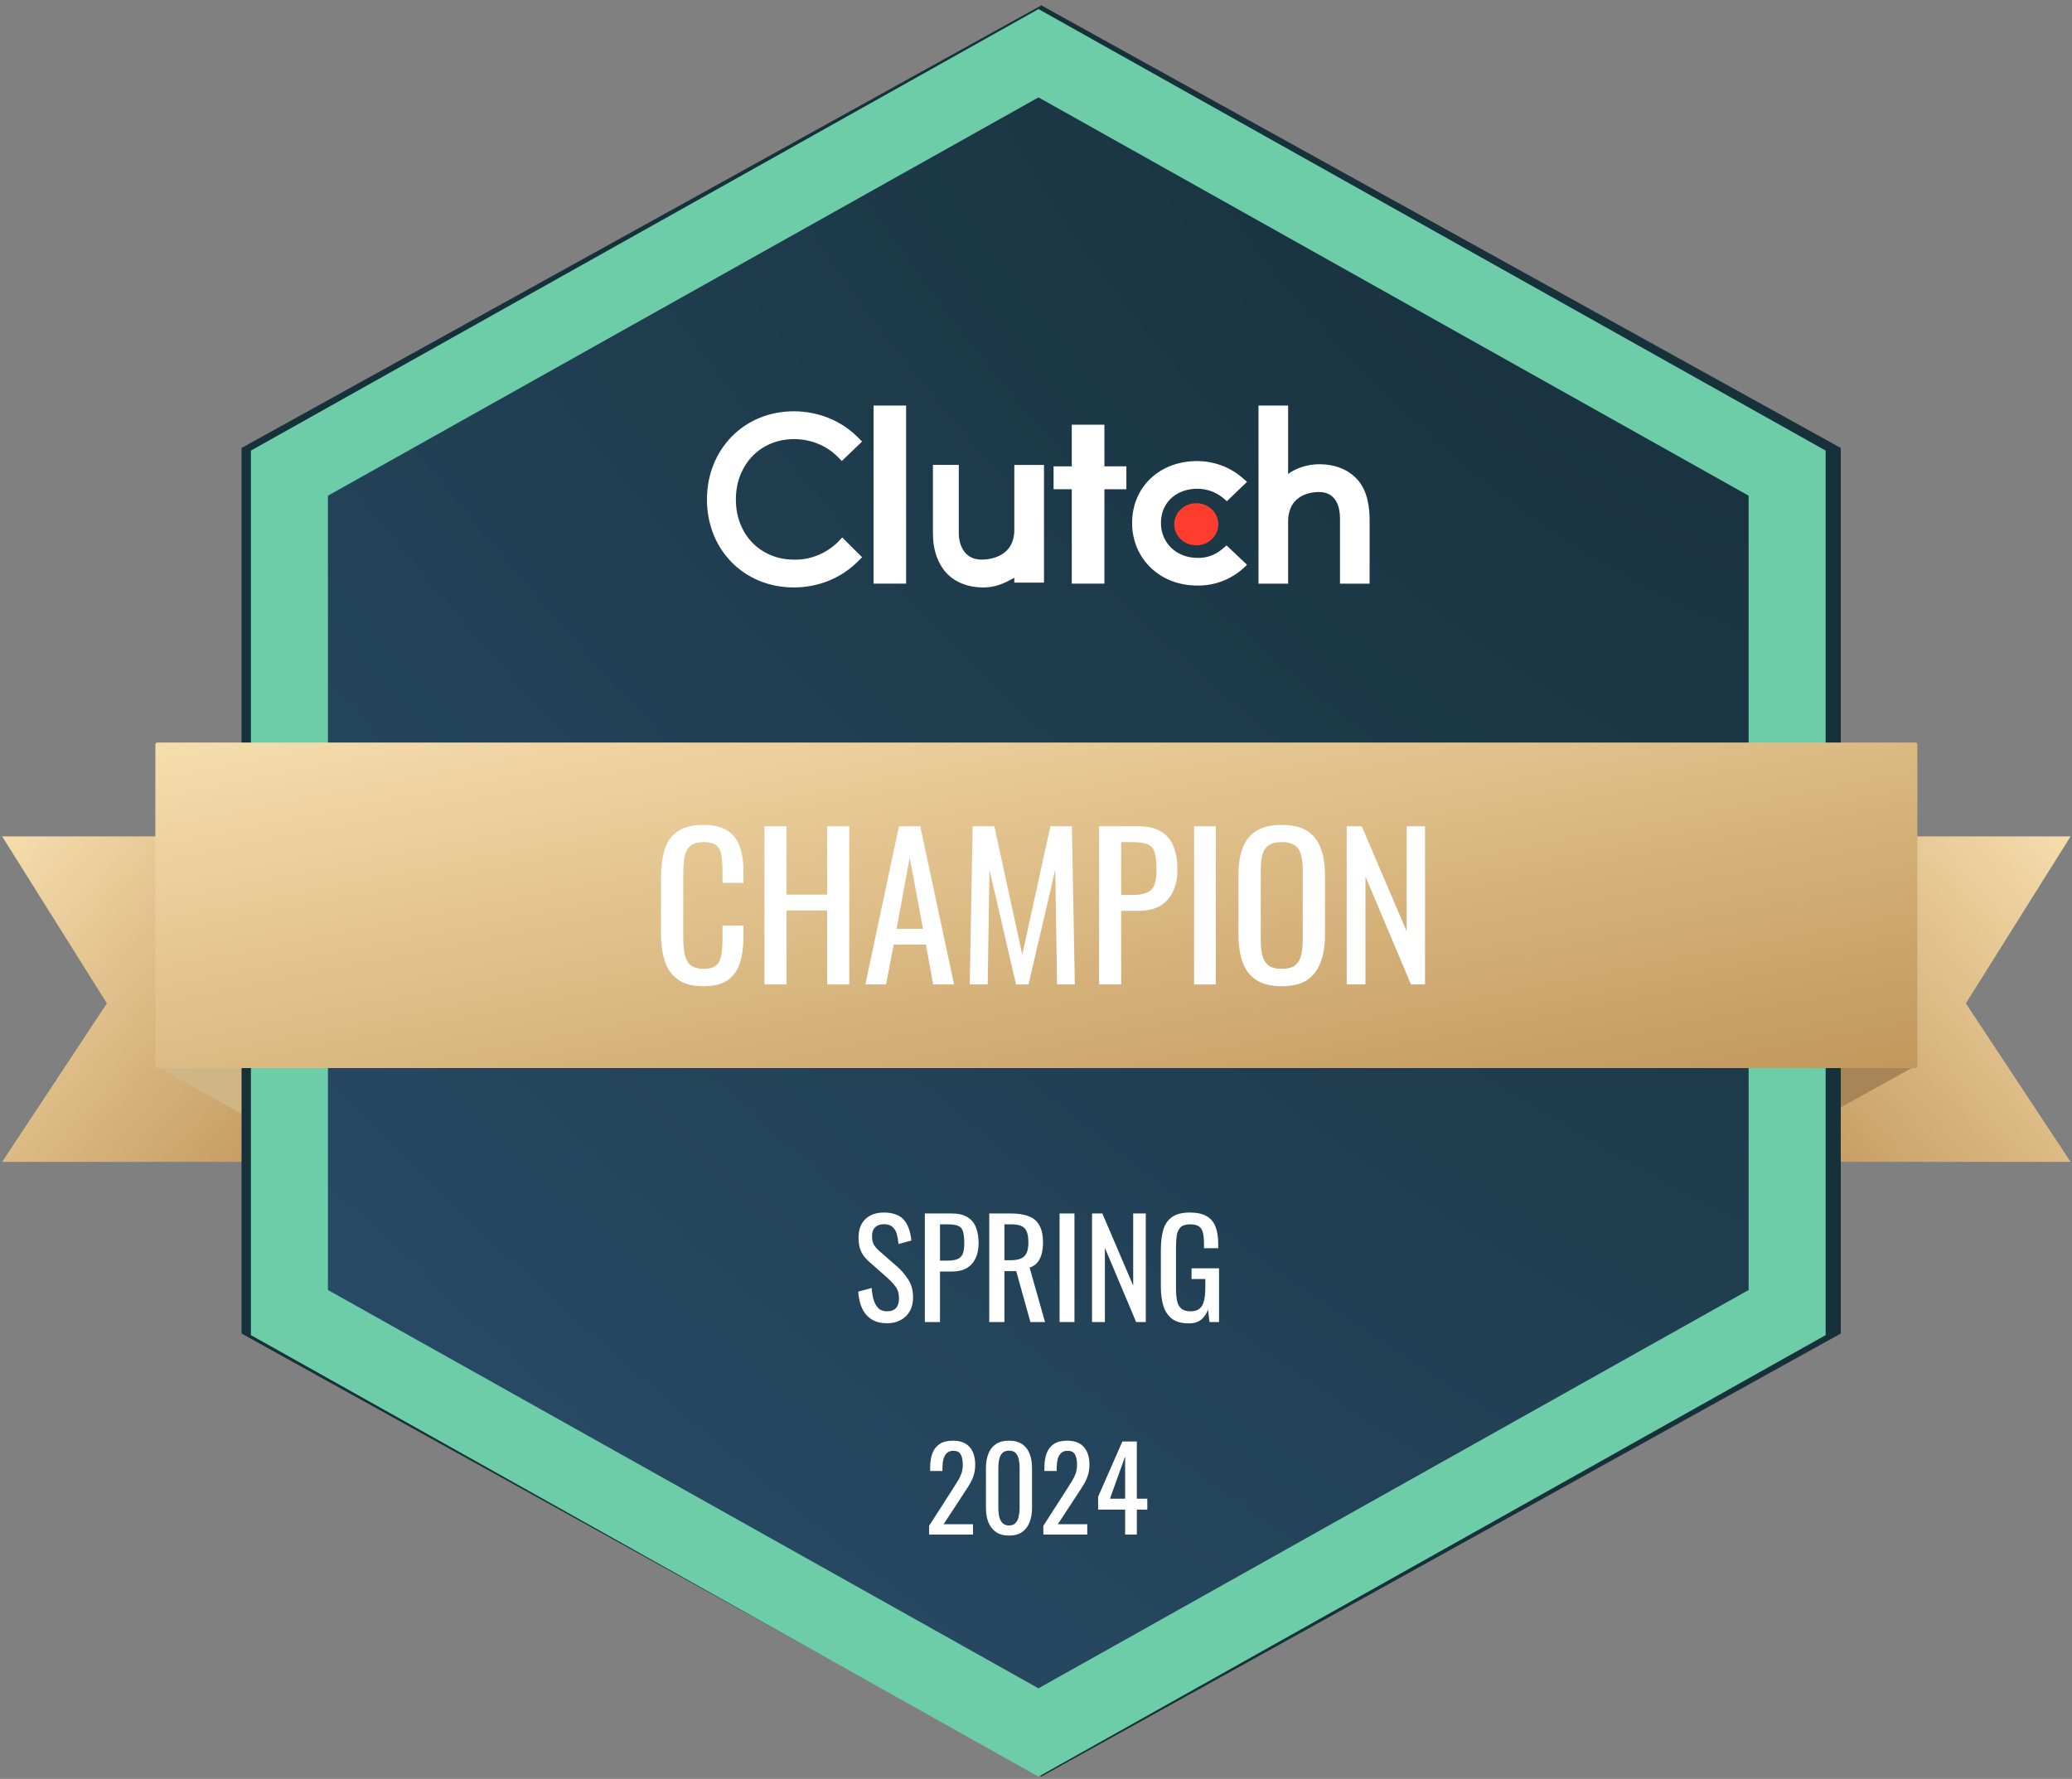 <svg width="269" height="231" viewBox="0 0 269 231" fill="none" xmlns="http://www.w3.org/2000/svg">
<rect x="0" y="0" width="269" height="231" fill="#808080" stroke="none"/>
<g clip-path="url(#clip0_1567_141)">
<path fill-rule="evenodd" clip-rule="evenodd" d="M38.818 150.88H0.278L13.876 130.295L0.278 108.61H38.818V150.88Z" fill="url(#paint0_linear_1567_141)"/>
<path fill-rule="evenodd" clip-rule="evenodd" d="M230.278 150.88H268.818L255.22 130.295L268.818 108.61H230.278V150.88Z" fill="url(#paint1_linear_1567_141)"/>
<path d="M20.17 138.423L45.781 152.62L36.692 129.496H20.17V138.423Z" fill="#D1B685"/>
<path d="M248.678 138.423L223.067 152.62L232.155 129.496H248.678V138.423Z" fill="#A78557"/>
<path d="M238.98 58.171V173.171L135.195 230.696L31.359 173.171V58.171L135.195 0.696L238.98 58.171Z" fill="#17313B"/>
<path d="M232.018 61.441V170.446L134.824 224.975L37.575 170.446V61.441L134.824 6.913L232.018 61.441Z" fill="url(#paint2_radial_1567_141)"/>
<path d="M232.018 61.441V170.446L134.824 224.975L37.575 170.446V61.441L134.824 6.913L232.018 61.441Z" fill="url(#paint3_radial_1567_141)"/>
<path d="M232.018 61.441V170.446L134.824 224.975L37.575 170.446V61.441L134.824 6.913L232.018 61.441Z" stroke="#6DCDA9" stroke-width="10" stroke-miterlimit="10"/>
<path fill-rule="evenodd" clip-rule="evenodd" d="M20.17 138.447C20.17 138.584 20.282 138.696 20.418 138.696H248.678C248.814 138.696 248.926 138.584 248.926 138.447V96.674C248.926 96.538 248.814 96.426 248.678 96.426H20.418C20.282 96.426 20.17 96.538 20.17 96.674V138.447Z" fill="url(#paint4_linear_1567_141)"/>
<path d="M117.637 52.664H113.41V75.788H117.637V52.664Z" fill="white"/>
<path d="M131.686 68.781C131.686 72.399 128.374 72.67 127.422 72.67C125.065 72.67 124.475 70.544 124.475 69.279V60.372H121.119V69.279C121.119 71.494 121.8 73.347 123.068 74.615C124.202 75.699 125.788 76.288 127.648 76.288C129.1 76.288 130.279 75.835 131.684 75.022V75.656H135.538V60.377H131.684V68.786L131.686 68.781Z" fill="white"/>
<path d="M143.38 55.15H139.146V60.559H136.783V63.532H139.146V75.788H143.38V63.532H146.232V60.559H143.38V55.15Z" fill="white"/>
<path d="M158.652 71.323C157.749 72.086 156.623 72.489 155.452 72.444C152.747 72.444 150.72 70.515 150.72 67.911C150.72 65.308 152.66 63.468 155.452 63.468C156.623 63.468 157.797 63.871 158.697 64.589L159.284 65.084L161.897 62.57L161.221 61.986C159.644 60.638 157.57 59.875 155.407 59.875C150.539 59.875 146.978 63.242 146.978 67.911C146.978 72.581 150.628 76.037 155.407 76.037C157.57 76.082 159.644 75.319 161.268 73.926L161.899 73.342L159.239 70.828L158.652 71.323Z" fill="white"/>
<path d="M175.911 61.951C174.78 60.869 173.153 60.283 171.298 60.283C169.851 60.283 168.315 60.733 167.231 61.546V52.666H163.386V75.791H167.231V67.767C167.231 64.162 170.304 63.891 171.254 63.891C173.559 63.891 173.966 66.009 173.966 67.272V75.791H177.811V67.272C177.766 65.019 177.224 63.169 175.911 61.953V61.951Z" fill="white"/>
<path d="M155.308 70.816C156.887 70.816 158.167 69.592 158.167 68.08C158.167 66.569 156.887 65.345 155.308 65.345C153.729 65.345 152.448 66.569 152.448 68.08C152.448 69.592 153.729 70.816 155.308 70.816Z" fill="#FF3D2E"/>
<path d="M108.751 70.42C107.256 71.865 105.22 72.723 103.094 72.675C98.703 72.675 95.535 69.381 95.535 64.87C95.535 60.36 98.703 57.02 103.094 57.02C105.22 57.02 107.259 57.834 108.706 59.276L109.295 59.863L111.921 57.336L111.332 56.749C109.159 54.584 106.172 53.41 103.049 53.41C96.622 53.41 91.781 58.328 91.781 64.87C91.781 71.412 96.624 76.286 103.049 76.286C106.172 76.286 109.159 75.112 111.332 72.947L111.921 72.36L109.34 69.789L108.751 70.42Z" fill="white"/>
<path d="M154.329 171.851C153.447 171.851 152.739 171.666 152.206 171.294C151.683 170.911 151.301 170.36 151.057 169.641C150.825 168.921 150.709 168.057 150.709 167.047V162.331C150.709 161.298 150.813 160.422 151.022 159.702C151.243 158.971 151.625 158.414 152.171 158.031C152.728 157.648 153.499 157.457 154.486 157.457C155.368 157.457 156.075 157.608 156.609 157.91C157.155 158.2 157.549 158.652 157.793 159.267C158.036 159.871 158.158 160.636 158.158 161.565V162.087H156.313V161.652C156.313 161.037 156.273 160.538 156.191 160.155C156.11 159.76 155.942 159.47 155.687 159.285C155.443 159.087 155.054 158.989 154.521 158.989C153.94 158.989 153.517 159.122 153.25 159.389C152.995 159.656 152.832 160.021 152.763 160.486C152.705 160.938 152.676 161.454 152.676 162.035V167.256C152.676 167.929 152.722 168.492 152.815 168.945C152.919 169.397 153.111 169.734 153.389 169.954C153.668 170.175 154.062 170.285 154.573 170.285C155.083 170.285 155.478 170.163 155.756 169.919C156.035 169.676 156.226 169.316 156.331 168.84C156.435 168.364 156.487 167.773 156.487 167.065V166.09H154.695V164.698H158.263V171.677H157.027L156.835 170.059C156.65 170.581 156.36 171.01 155.965 171.347C155.571 171.683 155.025 171.851 154.329 171.851Z" fill="white"/>
<path d="M141.774 171.677V157.579H143.114L147.118 166.943V157.579H148.754V171.677H147.501L143.445 162.052V171.677H141.774Z" fill="white"/>
<path d="M137.561 171.677V157.579H139.493V171.677H137.561Z" fill="white"/>
<path d="M128.431 171.677V157.579H131.268C132.208 157.579 132.986 157.707 133.601 157.962C134.216 158.206 134.668 158.606 134.958 159.163C135.26 159.708 135.411 160.428 135.411 161.321C135.411 161.867 135.353 162.366 135.237 162.818C135.121 163.259 134.935 163.636 134.68 163.949C134.424 164.251 134.088 164.472 133.67 164.611L135.672 171.677H133.775L131.93 165.063H130.398V171.677H128.431ZM130.398 163.654H131.146C131.703 163.654 132.156 163.584 132.504 163.445C132.852 163.305 133.107 163.068 133.27 162.731C133.432 162.395 133.514 161.925 133.514 161.321C133.514 160.497 133.363 159.906 133.061 159.546C132.759 159.175 132.162 158.989 131.268 158.989H130.398V163.654Z" fill="white"/>
<path d="M120.068 171.677V157.579H123.567C124.414 157.579 125.087 157.736 125.586 158.049C126.096 158.351 126.468 158.792 126.7 159.372C126.932 159.952 127.048 160.654 127.048 161.478C127.048 162.221 126.914 162.865 126.648 163.41C126.392 163.955 126.009 164.379 125.499 164.681C124.988 164.971 124.35 165.116 123.584 165.116H122.035V171.677H120.068ZM122.035 163.706H122.94C123.509 163.706 123.956 163.642 124.28 163.514C124.605 163.387 124.837 163.166 124.977 162.853C125.116 162.528 125.186 162.075 125.186 161.495C125.186 160.822 125.133 160.306 125.029 159.946C124.936 159.587 124.733 159.337 124.42 159.198C124.106 159.059 123.619 158.989 122.958 158.989H122.035V163.706Z" fill="white"/>
<path d="M115.166 171.834C114.354 171.834 113.675 171.66 113.13 171.312C112.596 170.964 112.19 170.482 111.911 169.867C111.633 169.252 111.47 168.538 111.424 167.726L113.164 167.256C113.199 167.755 113.275 168.237 113.391 168.701C113.518 169.165 113.721 169.548 114 169.85C114.278 170.14 114.667 170.285 115.166 170.285C115.677 170.285 116.059 170.146 116.315 169.867C116.582 169.577 116.715 169.165 116.715 168.631C116.715 167.993 116.57 167.483 116.28 167.1C115.99 166.705 115.624 166.311 115.183 165.916L112.816 163.827C112.352 163.421 112.01 162.98 111.789 162.505C111.569 162.017 111.459 161.42 111.459 160.712C111.459 159.679 111.755 158.878 112.346 158.31C112.938 157.741 113.745 157.457 114.766 157.457C115.323 157.457 115.81 157.532 116.228 157.683C116.657 157.823 117.011 158.043 117.289 158.345C117.58 158.646 117.806 159.029 117.968 159.493C118.142 159.946 118.258 160.48 118.316 161.095L116.645 161.547C116.611 161.083 116.541 160.66 116.437 160.277C116.332 159.882 116.146 159.569 115.88 159.337C115.624 159.093 115.253 158.971 114.766 158.971C114.278 158.971 113.895 159.105 113.617 159.372C113.35 159.627 113.217 160.01 113.217 160.52C113.217 160.95 113.286 161.304 113.425 161.582C113.576 161.861 113.814 162.145 114.139 162.435L116.524 164.524C117.057 164.988 117.527 165.545 117.933 166.195C118.34 166.833 118.543 167.593 118.543 168.475C118.543 169.171 118.398 169.774 118.108 170.285C117.817 170.784 117.417 171.167 116.907 171.434C116.408 171.7 115.827 171.834 115.166 171.834Z" fill="white"/>
<path d="M146.071 199.272V196.035H142.565V194.364L145.713 187.188H147.592V194.618H148.95V196.035H147.592V199.272H146.071ZM144.101 194.618H146.071V189.127L144.101 194.618Z" fill="white"/>
<path d="M135.455 199.272V198.138L138.529 193.349C138.757 192.991 138.966 192.658 139.155 192.35C139.354 192.042 139.513 191.718 139.633 191.38C139.762 191.032 139.827 190.634 139.827 190.187C139.827 189.63 139.737 189.192 139.558 188.874C139.379 188.555 139.066 188.396 138.618 188.396C138.24 188.396 137.947 188.501 137.738 188.71C137.529 188.919 137.385 189.192 137.305 189.53C137.226 189.868 137.186 190.231 137.186 190.619V191.022H135.59V190.604C135.59 189.878 135.684 189.257 135.873 188.739C136.072 188.212 136.385 187.805 136.813 187.516C137.251 187.228 137.827 187.083 138.544 187.083C139.518 187.083 140.244 187.362 140.722 187.919C141.199 188.466 141.438 189.227 141.438 190.202C141.438 190.719 141.373 191.171 141.244 191.559C141.125 191.947 140.965 192.31 140.766 192.648C140.568 192.986 140.349 193.335 140.11 193.693L137.335 197.93H141.154V199.272H135.455Z" fill="white"/>
<path d="M131 199.407C130.314 199.407 129.747 199.252 129.3 198.944C128.862 198.636 128.534 198.213 128.315 197.676C128.106 197.139 128.002 196.527 128.002 195.841V190.634C128.002 189.928 128.106 189.311 128.315 188.784C128.524 188.247 128.847 187.829 129.285 187.531C129.732 187.233 130.304 187.083 131 187.083C131.697 187.083 132.264 187.233 132.701 187.531C133.139 187.829 133.462 188.247 133.671 188.784C133.88 189.311 133.984 189.928 133.984 190.634V195.841C133.984 196.537 133.875 197.154 133.656 197.691C133.447 198.228 133.124 198.651 132.686 198.959C132.249 199.257 131.687 199.407 131 199.407ZM131 198.094C131.378 198.094 131.662 197.984 131.851 197.765C132.05 197.547 132.184 197.268 132.254 196.93C132.333 196.582 132.373 196.224 132.373 195.856V190.619C132.373 190.231 132.338 189.868 132.269 189.53C132.199 189.182 132.065 188.904 131.866 188.695C131.677 188.486 131.388 188.381 131 188.381C130.613 188.381 130.319 188.486 130.12 188.695C129.921 188.904 129.787 189.182 129.717 189.53C129.648 189.868 129.613 190.231 129.613 190.619V195.856C129.613 196.224 129.648 196.582 129.717 196.93C129.797 197.268 129.936 197.547 130.135 197.765C130.344 197.984 130.632 198.094 131 198.094Z" fill="white"/>
<path d="M120.624 199.272V198.138L123.697 193.349C123.926 192.991 124.135 192.658 124.324 192.35C124.523 192.042 124.682 191.718 124.801 191.38C124.93 191.032 124.995 190.634 124.995 190.187C124.995 189.63 124.906 189.192 124.726 188.874C124.547 188.555 124.234 188.396 123.787 188.396C123.409 188.396 123.115 188.501 122.906 188.71C122.698 188.919 122.553 189.192 122.474 189.53C122.394 189.868 122.354 190.231 122.354 190.619V191.022H120.758V190.604C120.758 189.878 120.853 189.257 121.042 188.739C121.24 188.212 121.554 187.805 121.981 187.516C122.419 187.228 122.996 187.083 123.712 187.083C124.687 187.083 125.413 187.362 125.89 187.919C126.368 188.466 126.606 189.227 126.606 190.202C126.606 190.719 126.542 191.171 126.412 191.559C126.293 191.947 126.134 192.31 125.935 192.648C125.736 192.986 125.517 193.335 125.278 193.693L122.504 197.93H126.323V199.272H120.624Z" fill="white"/>
<path d="M174.837 127.839V107.296H176.79L182.623 120.941V107.296H185.007V127.839H183.181L177.272 113.814V127.839H174.837Z" fill="white"/>
<path d="M166.415 128.067C165.029 128.067 163.921 127.797 163.093 127.256C162.264 126.715 161.673 125.945 161.318 124.948C160.962 123.933 160.785 122.75 160.785 121.397V113.611C160.785 112.258 160.962 111.1 161.318 110.136C161.689 109.156 162.281 108.412 163.093 107.904C163.921 107.38 165.029 107.118 166.415 107.118C167.802 107.118 168.901 107.38 169.712 107.904C170.524 108.429 171.107 109.172 171.462 110.136C171.834 111.1 172.02 112.258 172.02 113.611V121.422C172.02 122.758 171.834 123.925 171.462 124.922C171.107 125.92 170.524 126.698 169.712 127.256C168.901 127.797 167.802 128.067 166.415 128.067ZM166.415 125.81C167.176 125.81 167.751 125.658 168.14 125.354C168.529 125.032 168.791 124.593 168.926 124.035C169.061 123.46 169.129 122.792 169.129 122.031V113.028C169.129 112.267 169.061 111.616 168.926 111.075C168.791 110.517 168.529 110.094 168.14 109.807C167.751 109.502 167.176 109.35 166.415 109.35C165.654 109.35 165.071 109.502 164.665 109.807C164.276 110.094 164.014 110.517 163.879 111.075C163.744 111.616 163.676 112.267 163.676 113.028V122.031C163.676 122.792 163.744 123.46 163.879 124.035C164.014 124.593 164.276 125.032 164.665 125.354C165.071 125.658 165.654 125.81 166.415 125.81Z" fill="white"/>
<path d="M155.027 127.839V107.296H157.842V127.839H155.027Z" fill="white"/>
<path d="M142.689 127.839V107.296H147.787C149.021 107.296 150.001 107.524 150.729 107.981C151.472 108.42 152.014 109.063 152.352 109.908C152.69 110.754 152.859 111.777 152.859 112.977C152.859 114.059 152.665 114.998 152.276 115.792C151.904 116.587 151.346 117.204 150.602 117.644C149.858 118.066 148.928 118.278 147.812 118.278H145.555V127.839H142.689ZM145.555 116.223H146.873C147.702 116.223 148.353 116.13 148.826 115.944C149.3 115.758 149.638 115.437 149.841 114.981C150.044 114.507 150.145 113.848 150.145 113.002C150.145 112.022 150.069 111.269 149.917 110.745C149.782 110.221 149.486 109.857 149.029 109.655C148.573 109.452 147.863 109.35 146.899 109.35H145.555V116.223Z" fill="white"/>
<path d="M125.895 127.839L126.275 107.296H129.091L132.717 123.959L136.37 107.296H139.159L139.54 127.839H137.232L137.004 112.926L133.529 127.839H131.906L128.457 112.926L128.228 127.839H125.895Z" fill="white"/>
<path d="M112.347 127.839L116.709 107.296H119.473L123.861 127.839H121.147L120.209 122.665H116.024L115.035 127.839H112.347ZM116.405 120.611H119.829L118.104 111.354L116.405 120.611Z" fill="white"/>
<path d="M99.246 127.839V107.296H102.112V116.173H107.387V107.296H110.253V127.839H107.387V118.227H102.112V127.839H99.246Z" fill="white"/>
<path d="M91.342 128.067C89.888 128.067 88.755 127.763 87.943 127.154C87.149 126.546 86.591 125.726 86.269 124.694C85.965 123.663 85.813 122.513 85.813 121.245V113.991C85.813 112.605 85.965 111.396 86.269 110.365C86.591 109.333 87.149 108.538 87.943 107.98C88.755 107.406 89.888 107.118 91.342 107.118C92.627 107.118 93.641 107.355 94.385 107.828C95.146 108.302 95.687 108.978 96.009 109.857C96.347 110.736 96.516 111.793 96.516 113.028V114.651H93.802V113.205C93.802 112.444 93.76 111.776 93.675 111.201C93.608 110.61 93.405 110.153 93.067 109.832C92.728 109.511 92.162 109.35 91.367 109.35C90.556 109.35 89.964 109.528 89.592 109.883C89.22 110.221 88.975 110.711 88.856 111.354C88.755 111.979 88.704 112.715 88.704 113.56V121.701C88.704 122.733 88.789 123.553 88.958 124.162C89.127 124.753 89.406 125.176 89.795 125.43C90.184 125.683 90.708 125.81 91.367 125.81C92.145 125.81 92.703 125.641 93.041 125.303C93.379 124.948 93.591 124.466 93.675 123.857C93.76 123.248 93.802 122.538 93.802 121.727V120.205H96.516V121.727C96.516 122.978 96.364 124.085 96.059 125.049C95.755 125.996 95.231 126.74 94.487 127.281C93.743 127.805 92.695 128.067 91.342 128.067Z" fill="white"/>
</g>
<defs>
<linearGradient id="paint0_linear_1567_141" x1="-29.182" y1="87.649" x2="47.126" y2="153.566" gradientUnits="userSpaceOnUse">
<stop stop-color="#D2AE73"/>
<stop offset="0.12" stop-color="#BD9155"/>
<stop offset="0.32" stop-color="#F9E2B2"/>
<stop offset="0.97" stop-color="#BD9155"/>
</linearGradient>
<linearGradient id="paint1_linear_1567_141" x1="298.278" y1="87.649" x2="221.97" y2="153.566" gradientUnits="userSpaceOnUse">
<stop stop-color="#D2AE73"/>
<stop offset="0.12" stop-color="#BD9155"/>
<stop offset="0.32" stop-color="#F9E2B2"/>
<stop offset="0.97" stop-color="#BD9155"/>
</linearGradient>
<radialGradient id="paint2_radial_1567_141" cx="0" cy="0" r="1" gradientUnits="userSpaceOnUse" gradientTransform="translate(209.532 26.156) rotate(131.1) scale(289.367 581.711)">
<stop stop-color="#17313B"/>
<stop offset="1" stop-color="#2E5272"/>
</radialGradient>
<radialGradient id="paint3_radial_1567_141" cx="0" cy="0" r="1" gradientUnits="userSpaceOnUse" gradientTransform="translate(209.532 26.156) rotate(131.1) scale(289.367 581.711)">
<stop stop-color="#17313B"/>
<stop offset="1" stop-color="#2E5272"/>
</radialGradient>
<linearGradient id="paint4_linear_1567_141" x1="116.039" y1="22.662" x2="145.021" y2="171.264" gradientUnits="userSpaceOnUse">
<stop stop-color="#D2AE73"/>
<stop offset="0.12" stop-color="#BD9155"/>
<stop offset="0.32" stop-color="#F9E2B2"/>
<stop offset="0.97" stop-color="#BD9155"/>
</linearGradient>
<clipPath id="clip0_1567_141">
<rect width="268.54" height="230" fill="white" transform="translate(0.278 0.696)"/>
</clipPath>
</defs>
</svg>
